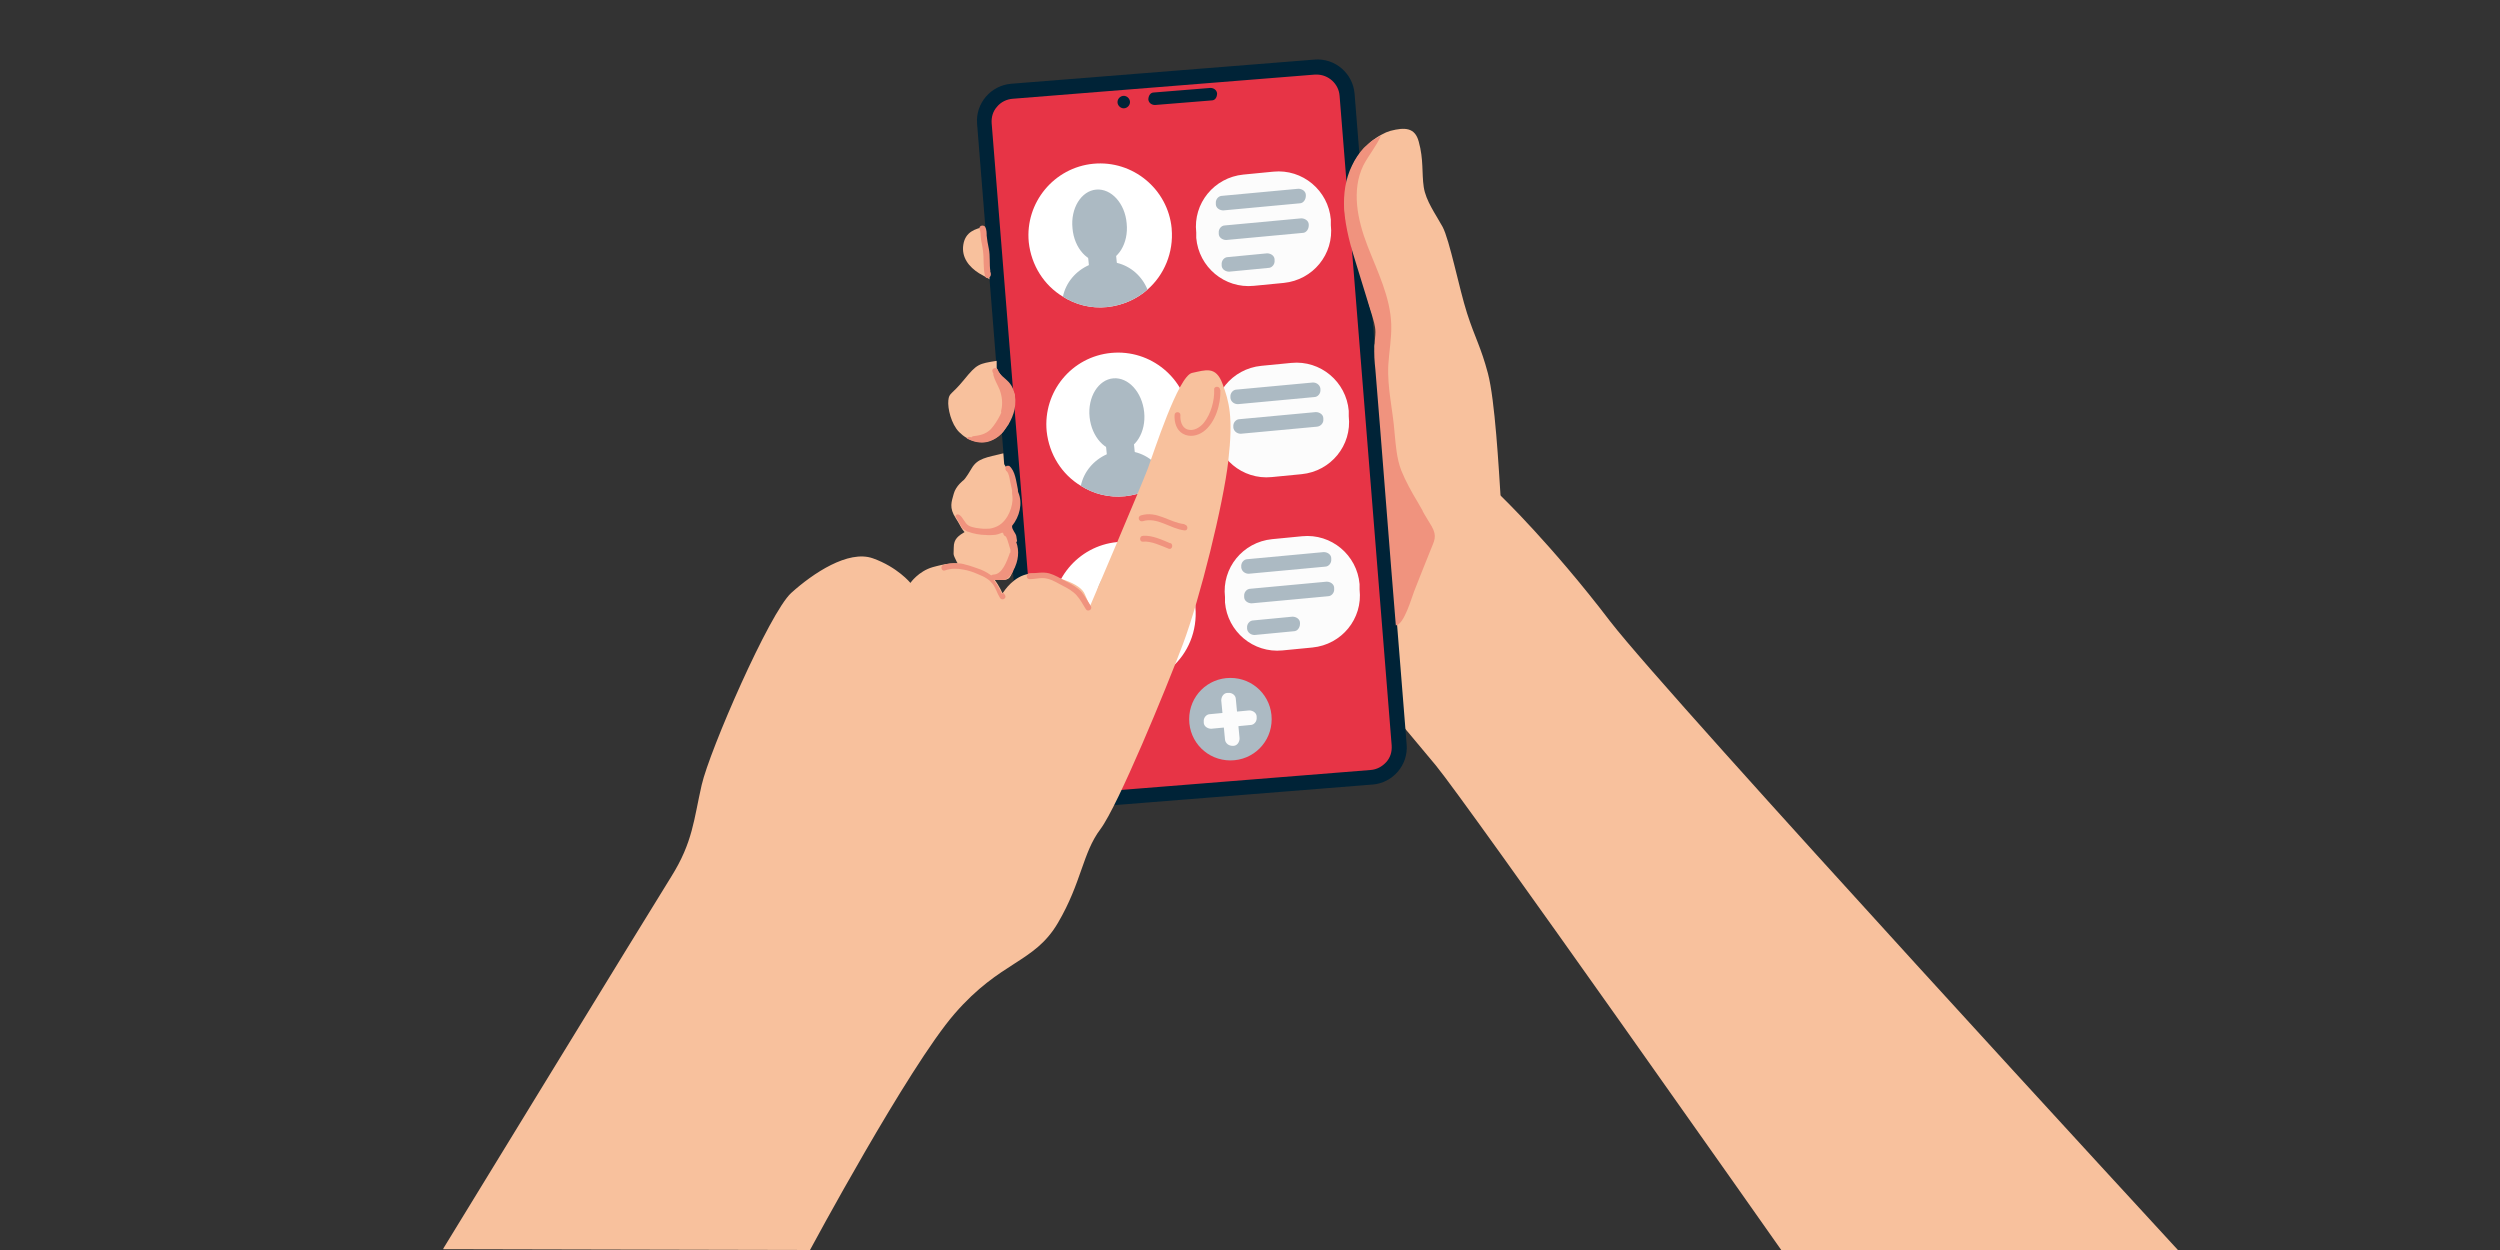 <?xml version="1.0" encoding="UTF-8"?>
<svg id="Ebene_1" xmlns="http://www.w3.org/2000/svg" xmlns:xlink="http://www.w3.org/1999/xlink" version="1.1" viewBox="0 0 600 300">
  <rect x="0" y="0" width="600" height="300" fill="#333333" stroke="none"/>
  <!-- Generator: Adobe Illustrator 29.3.0, SVG Export Plug-In . SVG Version: 2.1.0 Build 146)  -->
  <defs>
    <style>
      .st0 {
        fill: none;
      }

      .st1 {
        fill: #f8c19d;
      }

      .st2 {
        fill: #f0937e;
      }

      .st3 {
        clip-path: url(#clippath-1);
      }

      .st4 {
        clip-path: url(#clippath-2);
      }

      .st5 {
        fill: #fff;
      }

      .st6 {
        fill: #e73446;
      }

      .st7 {
        fill: #002337;
      }

      .st8 {
        fill: #acbac3;
      }

      .st9 {
        fill: #fcfcfc;
      }

      .st10 {
        clip-path: url(#clippath);
      }
    </style>
    <clipPath id="clippath">
      <rect class="st0" x="324.9" y="118.7" width="197.9" height="181.3"/>
    </clipPath>
    <clipPath id="clippath-1">
      <rect class="st0" x="233.3" y="14" width="105.3" height="180.6"/>
    </clipPath>
    <clipPath id="clippath-2">
      <rect class="st0" x="106.4" y="88.7" width="189" height="211.3"/>
    </clipPath>
  </defs>
  <g class="st10">
    <path class="st1" d="M427.5,300s-75.3-107.1-82.9-116.3c-7.6-9.2-19.6-23.2-19.6-23.2l2.8-27.7,32.3-13.9s12.3,11.8,26.4,30.3c14.2,18.4,136.2,150.8,136.2,150.8h-95.4"/>
  </g>
  <path class="st1" d="M236.4,54.4c-2.3.5-4.7,1.2-5.2,4.3-.5,3.1,1.4,5.4,3.8,6.9,2.4,1.4,7.1,4,7.1,4l-5.7-15.1"/>
  <g class="st3">
    <path class="st7" d="M329.3,188.3l-72.7,5.8c-4.9.4-9.2-3.3-9.6-8.2l-12.5-156.2c-.4-4.9,3.3-9.2,8.2-9.6l72.8-5.8c4.9-.4,9.2,3.3,9.6,8.2l12.5,156.2c.4,4.9-3.3,9.2-8.2,9.6"/>
  </g>
  <path class="st6" d="M256,190.6c-2.8,0-5.3-2.2-5.5-5.1l-12.5-155.9c-.1-1.5.3-2.9,1.3-4,.9-1.1,2.3-1.8,3.8-1.9l72.5-5.8c.2,0,.3,0,.4,0,2.8,0,5.3,2.2,5.5,5.1l12.5,155.9c.1,1.5-.3,2.9-1.3,4-1,1.1-2.3,1.8-3.8,1.9l-72.5,5.8c-.1,0-.3,0-.4,0"/>
  <path class="st5" d="M285.5,100.3c.5,5.8-1.8,11.1-5.8,14.6-2.6,2.3-6,3.8-9.7,4.2-3.9.4-7.6-.6-10.6-2.5-4.5-2.7-7.6-7.5-8.2-13.1-.9-9.5,6-17.9,15.5-18.8,9.5-.9,17.9,6.1,18.8,15.5"/>
  <path class="st8" d="M274.6,98.9c.5,4.8-2.1,9-5.7,9.3s-6.9-3.3-7.4-8.1c-.5-4.8,2.1-9,5.7-9.3,3.6-.3,6.9,3.3,7.4,8.1"/>
  <path class="st8" d="M279.7,114.9c-2.6,2.3-6,3.8-9.7,4.2-3.9.4-7.6-.6-10.6-2.5.7-3.4,3.1-6.2,6.3-7.6,1-.4,2-.7,3.1-.8,1.2-.1,2.5,0,3.6.3,3.3.8,6,3.2,7.3,6.4"/>
  <path class="st8" d="M272.8,113.2l-6.7.6-.9-9.2,6.7-.6.9,9.2"/>
  <path class="st9" d="M312.4,113.8l-7.2.7c-7,.7-13.2-4.5-13.8-11.5v-1.3c-.8-7,4.3-13.2,11.3-13.9l7.2-.7c7-.7,13.2,4.5,13.8,11.5v1.3c.8,7-4.3,13.2-11.3,13.9"/>
  <path class="st9" d="M315,155.4l-7.2.7c-7,.7-13.2-4.5-13.8-11.5v-1.3c-.8-7,4.3-13.2,11.3-13.9l7.2-.7c7-.7,13.2,4.5,13.8,11.5v1.3c.8,7-4.3,13.2-11.3,13.9"/>
  <path class="st5" d="M286.9,145.7c.5,5.8-1.8,11.1-5.8,14.6-2.6,2.3-6,3.8-9.7,4.2-3.9.4-7.6-.6-10.6-2.5-4.5-2.7-7.6-7.5-8.2-13.1-.9-9.5,6.1-17.9,15.5-18.8s17.9,6.1,18.8,15.5"/>
  <path class="st8" d="M276.1,144.3c.5,4.8-2.1,9-5.7,9.3s-6.9-3.3-7.3-8.1c-.5-4.8,2.1-9,5.7-9.3,3.6-.3,6.9,3.3,7.3,8.1"/>
  <path class="st8" d="M281.1,160.3c-2.6,2.3-6,3.8-9.7,4.2-3.9.4-7.6-.6-10.6-2.5.7-3.4,3.1-6.2,6.3-7.6,1-.4,2-.7,3.1-.8,1.2-.1,2.5,0,3.6.3,3.3.8,6,3.2,7.3,6.4"/>
  <path class="st8" d="M274.2,158.5l-6.7.6-.9-9.2,6.7-.6.9,9.1"/>
  <g class="st4">
    <path class="st1" d="M294.8,110.6c-1.2,10.4-6.8,33.1-10.9,44s-15.6,38.8-19.8,44.4c-4.3,5.7-4.5,12.8-10.2,22.5-5.7,9.7-13.7,9-24.8,21.8s-34.7,56.7-34.7,56.7l-88.1-.2s49.6-81.1,54.8-89.4c5.2-8.3,5.4-13.7,7.3-22,1.9-8.3,16.3-41.4,21.5-46.1,5.2-4.7,13.7-10.4,19.6-8.3,5.9,2.1,9,5.9,9,5.9,0,0,1.9-2.8,5.4-3.8.6-.2,1.3-.3,2-.5,1.3-.3,2.6-.4,3.9-.4.6,0,1.2,0,1.8,0,1.2.1,2.4.4,3.5.8.6.3,1.2.7,1.8,1.2.6.6,1.2,1.2,1.7,1.8,1.3,1.7,2,3.4,2,3.4,0,0,0-.1.3-.4.8-1.2,3.6-4.7,7.5-4.3,4.7.5,10.9,2.1,12,5l1.2,2.8s12.5-29.3,13.9-33.1c1.4-3.8,7.3-22.2,10.6-22.9,3.3-.7,5.7-1.7,7.3,2.6s2.6,8,1.4,18.4"/>
  </g>
  <path class="st1" d="M241.7,102.1c-.2.4-.4.7-.6,1-.4.6-.9,1.1-1.4,1.5,0,0,0,0,0,0-.9.7-1.9,1.2-2.9,1.4-1.5.3-3.2,0-4.8-.9-.7-.4-1.3-.9-1.8-1.4-1.9-1.9-2.8-5.7-2.6-7.6.2-1.9.7-1.2,3.8-5,3.1-3.8,3.5-3.8,7.8-4.5v1.8c.1,0,.2.5.2.5,0,0,1.5,2.3,3.4,4.4,1.9,2.1,0,6.6-.9,8.7"/>
  <path class="st1" d="M240.8,108.8c-4.1,1-6.2,1.2-7.6,3.6s-1.9,2.8-1.9,2.8c0,0-1.9,1.4-2.4,3.3-.5,1.9-1.2,3.3.5,5.9,1.7,2.6,1.4,3.3,3.8,4.3,2.4.9,7.7-.9,9.1-2.1,1.3-1.2,2.5-4,2-7.6-.5-3.5-3.3-7.6-3.3-7.6l-.2-2.5"/>
  <path class="st1" d="M243.3,136.4c-.2.4-.3.8-.4,1.1-.4,1-.7,1.4-1.4,1.6-.4.1-1.1.1-1.9.1s-.7,0-1,0c-.5,0-1.1-.1-1.8-.3-2-.4-4.3-1.2-5.8-2.3-.5-.4-1-.9-1.2-1.4,0,0,0-.2-.1-.2-1.1-2.3-.8-1.5-.8-3.6s1.1-2.8,2.9-3.9c0,0,.1,0,.2,0l4.5-.4,1.7-.2,4-.4s2.1,7.3,1.2,9.9"/>
  <path class="st1" d="M360.2,120.1l-22.3,13.2-3.8,2.3-4.2-52.4s-.1-.5.6-2.6-1.2-4-2.4-9.5c-1.2-5.4-1.7-6.1-3.8-13.2-2.1-7.1-2-9.6-.5-15.8,1-4.1,4.3-8,7.8-9.8.7-.4,1.4-.7,2.1-.9,3.5-.9,5.9-.8,6.8,2.6,1.2,4.3.7,7.6,1.2,10.9.5,3.3,2.8,6.4,4.5,9.5s4,14.9,5.9,20.8c1.9,5.9,3.3,8,5,14.4,1.7,6.4,2.6,22.7,3.1,30.5"/>
  <path class="st7" d="M271.2,24.5c0,.8-.7,1.5-1.5,1.5s-1.5-.7-1.5-1.5.7-1.5,1.5-1.5,1.5.7,1.5,1.5"/>
  <path class="st7" d="M290.8,24.1l-13.6,1.1c-.8,0-1.5-.5-1.6-1.3h0c0-.9.5-1.7,1.3-1.7l13.6-1.1c.8,0,1.5.5,1.6,1.3h0c0,1-.5,1.7-1.3,1.7"/>
  <path class="st5" d="M281.2,54.9c.5,5.7-1.8,11.1-5.8,14.6-2.6,2.3-6,3.8-9.7,4.2-3.9.4-7.6-.6-10.6-2.5-4.5-2.7-7.6-7.5-8.2-13.1-.9-9.5,6.1-17.9,15.5-18.8,9.5-.9,17.9,6.1,18.8,15.5"/>
  <path class="st8" d="M270.4,53.6c.5,4.8-2.1,9-5.7,9.3-3.6.3-6.9-3.3-7.3-8.1-.5-4.8,2.1-9,5.7-9.3,3.6-.3,6.9,3.3,7.3,8.1"/>
  <path class="st8" d="M275.4,69.5c-2.6,2.3-6,3.8-9.7,4.2-3.9.4-7.6-.6-10.6-2.5.7-3.4,3.1-6.2,6.3-7.6,1-.4,2-.7,3.1-.8,1.2-.1,2.5,0,3.6.3,3.3.8,6,3.2,7.3,6.4"/>
  <path class="st8" d="M268.5,67.8l-6.7.6-.9-9.2,6.7-.6.9,9.2"/>
  <path class="st9" d="M308.1,67.9l-7.2.7c-7,.7-13.2-4.5-13.8-11.5v-1.3c-.8-7,4.3-13.2,11.3-13.9l7.2-.7c7-.7,13.2,4.5,13.8,11.5v1.3c.8,7-4.3,13.2-11.3,13.9"/>
  <path class="st8" d="M312.6,55.9l-18.3,1.7c-.9,0-1.8-.6-1.8-1.5v-.2c-.1-.9.6-1.8,1.5-1.8l18.3-1.7c.9,0,1.8.6,1.8,1.5v.2c0,.9-.6,1.8-1.5,1.8"/>
  <path class="st8" d="M304.4,64.3l-9.4.9c-.9,0-1.8-.6-1.8-1.5v-.2c-.1-.9.6-1.8,1.5-1.8l9.4-.9c.9,0,1.8.6,1.8,1.5v.2c.1.9-.6,1.8-1.5,1.8"/>
  <path class="st8" d="M311.9,48.8l-18.3,1.7c-.9,0-1.8-.6-1.8-1.5v-.2c-.1-.9.6-1.8,1.5-1.8l18.3-1.7c.9,0,1.8.6,1.8,1.5v.2c0,.9-.6,1.8-1.5,1.8"/>
  <path class="st8" d="M318.7,143.1l-18.3,1.7c-.9,0-1.8-.6-1.8-1.5v-.2c-.1-.9.6-1.8,1.5-1.8l18.3-1.7c.9,0,1.8.6,1.8,1.5v.2c.1.9-.6,1.8-1.5,1.8"/>
  <path class="st8" d="M310.5,151.5l-9.4.9c-.9,0-1.7-.6-1.8-1.5v-.2c-.1-.9.6-1.8,1.5-1.8l9.4-.9c.9,0,1.8.6,1.8,1.5v.2c0,.9-.6,1.8-1.5,1.8"/>
  <path class="st8" d="M318,136l-18.3,1.7c-.9,0-1.7-.6-1.8-1.5v-.2c-.1-.9.6-1.8,1.5-1.8l18.3-1.7c.9,0,1.8.6,1.8,1.5v.2c.1.9-.6,1.8-1.5,1.8"/>
  <path class="st8" d="M316.1,102.4l-18.3,1.7c-.9,0-1.7-.6-1.8-1.5v-.2c-.1-.9.6-1.8,1.5-1.8l18.3-1.7c.9,0,1.8.6,1.8,1.5v.2c.1.9-.6,1.7-1.5,1.8"/>
  <path class="st8" d="M315.4,95.3l-18.3,1.7c-.9,0-1.7-.6-1.8-1.5v-.2c-.1-.9.6-1.8,1.5-1.8l18.3-1.7c.9,0,1.7.6,1.8,1.5v.2c.1.9-.6,1.8-1.5,1.8"/>
  <path class="st8" d="M305.2,172.6c0,5.5-4.4,9.9-9.9,9.9s-9.9-4.4-9.9-9.9,4.4-9.9,9.9-9.9,9.9,4.4,9.9,9.9"/>
  <path class="st9" d="M300.1,174l-9.4.9c-.9,0-1.8-.6-1.8-1.5v-.2c-.1-.9.6-1.8,1.5-1.8l9.4-.9c.9,0,1.8.6,1.8,1.5v.2c.1.9-.6,1.8-1.5,1.8"/>
  <path class="st9" d="M296.6,167.8l.9,9.4c0,.9-.6,1.8-1.5,1.8h-.2c-.9,0-1.7-.6-1.8-1.5l-.9-9.4c0-.9.6-1.8,1.5-1.8h.2c.9-.1,1.8.6,1.8,1.5"/>
  <path class="st2" d="M341.5,122.7c-.4-.7-.8-1.4-1.2-2.1-1.5-2.5-2.9-5-4-7.7-1.1-2.9-1.3-5.9-1.6-9-.4-5.5-1.8-10.8-1.5-16.4.2-3.2.8-6.4.7-9.6-.2-6.6-3.3-12.7-5.7-18.9s-3.9-13.3-1-19.3c1.3-2.5,3.2-4.7,4.3-7.3-.1.3-1.7,1-2.1,1.3-.7.5-1.4,1.2-2.1,1.8-1.1,1.2-2.1,2.7-2.8,4.2-1.6,3.2-2.1,6.9-1.9,10.4.3,4.7,1.6,9.2,3,13.6,1.2,3.9,2.4,7.8,3.6,11.7.4,1.4.9,2.8.9,4.3,0,1-.2,2.1-.2,3.1-.2,2,0,4,.2,6,1.3,15.6,3.6,45.7,4.9,61.3,2-.2,3.8-6.7,4.4-8.2,1.3-3.3,2.6-6.6,3.9-9.8.9-2.3,1.7-3.3.3-5.8-.7-1.2-1.5-2.4-2.2-3.7"/>
  <path class="st2" d="M292.8,93.5c0-.9-1.5-.9-1.4,0,.1,2.7-.8,5.9-2.5,8-.9,1.1-2.4,2-3.8,1.6-1.5-.4-1.9-2.2-1.8-3.5,0-.9-1.4-.9-1.4,0-.1,1.7.4,3.6,2,4.5,1.6.9,3.5.5,4.9-.5,2.9-2.1,4.2-6.6,4.1-10"/>
  <path class="st2" d="M280.9,130.4c-1.9-.8-4.4-2-6.6-1.8-.9,0-.9,1.5,0,1.4,2-.2,4.4,1,6.2,1.7.8.3,1.2-1,.4-1.4"/>
  <path class="st2" d="M284.3,125.8c-3.7-.4-6.6-3.3-10.5-2.1-.9.3-.5,1.6.4,1.4,3.6-1.1,6.6,1.8,10.1,2.2.9.1.9-1.3,0-1.4"/>
  <path class="st2" d="M261.9,145.6c-.8-1.2-1.4-2.4-2.3-3.5-1-1.1-2.4-1.9-3.8-2.6-1.3-.7-2.6-1.5-4-1.9-1.6-.4-3.1,0-4.7,0-.9,0-.9,1.4,0,1.4,1.5,0,2.9-.5,4.3-.1,1.3.3,2.5,1.1,3.7,1.7,1.2.6,2.4,1.3,3.3,2.3.9,1,1.5,2.2,2.2,3.3.5.8,1.7,0,1.2-.7"/>
  <path class="st2" d="M243.9,130.1c.8,2.1.5,4.6-.6,6.6-.1.3-.2.6-.4.8-.3.5-.7,1-1.2,1.4,0,0-.2.1-.3.2-.4.1-1.1.1-1.9.1s-.7,0-1,0c1.3,1.7,2,3.4,2,3.4,0,0,0-.1.3-.4.1.2.2.4.4.6.5.8-.7,1.5-1.2.7-.7-1.1-1-2.4-1.8-3.4-.4-.5-.8-.9-1.3-1.2-.7-.5-1.5-.8-2.2-1.1-1.1-.5-2.3-.9-3.5-1.1-1.5-.3-3-.3-4.4.2-.7.3-1.1-.7-.7-1.1,0-.1.2-.2.3-.2,1.1-.4,2.3-.5,3.4-.4.6,0,1.3.1,1.9.3,1.3.3,2.5.8,3.7,1.2.5.2,1.1.5,1.6.8.3.2.6.4.9.6.1-.1.3-.2.5-.2,2.2,0,3.3-3.4,3.9-5,0,0,0-.2.2-.3,0-.2,0-.5,0-.7-.1-.4-.3-.8-.4-1.3-.1-.3-.5-1.8-.8-1.9-.3-.1-.5-.4-.5-.7,0,0-.2,0-.2-.2-.7.3-1.4.6-2.3.6,0,0,0,0,0,0-.5,0-1,.1-1.6,0-1.4,0-3.1-.3-4.4-.8,0,0-.2,0-.3-.1-.3-.2-.7-.4-1-.6l-1.7-3c.1-.4.5-.6,1-.3.9.7,1.2,1.9,2.1,2.5,1,.6,2.5.7,3.6.8.2,0,.4,0,.6,0,.6,0,1.1,0,1.7-.2,1.5-.4,2.6-1.3,3.5-2.8.7-1.2,1.1-2.5,1.2-3.8,0-.6,0-1.2-.1-1.7,0-.2,0-.3,0-.4,0,0,0-.2,0-.3-.2-.8-.3-1.5-.5-2.3-.1-.6-.3-1.9-.8-2.3-.5-.4-.3-1.1,0-1.3.2,0,.4,0,.6,0,1.5,1.2,1.7,3.9,2.1,5.7,0,.2,0,.5.1.7,1.1,2.6.3,5.8-1.5,8,0,0,0,.1,0,.2,0,.7.8,1.5,1,2.2.1.4.1.9.2,1.3"/>
  <path class="st2" d="M241.3,102.9c0,.1-.2.2-.2.3-.4.6-.9,1.1-1.4,1.5,0,0,0,0,0,0-.9.7-1.9,1.2-2.9,1.4-1.5.3-3.2,0-4.8-.9.2-.3.7-.5,1.1-.2,0-.1.2-.2.4-.3,1.7-.2,3.1-.5,4.3-1.7.9-1,1.7-2.3,2.3-3.5,0-.2.2-.3.2-.5,0-.1-.1-.3,0-.5.4-1.7.2-3.4-.4-5-.5-1.2-1.2-2.3-1.5-3.5,0-.1,0-.2,0-.3,0-.2-.2-.3-.2-.5-.3-.7.7-1.1,1.1-.7,0,0,.2.2.2.3.4,1.2,1.8,2,2.6,2.9.9,1,1.3,2.1,1.5,3.4.4,2.8-.6,5.5-2.2,7.7"/>
  <path class="st2" d="M237.7,65.2c-.3-1.8,0-3.7-.4-5.6-.2-1-.4-2-.5-3,0-.7,0-1.4-.3-2-.3-.8-1.7-.5-1.4.4.3.7.2,1.4.3,2.1.1,1,.4,2,.5,3,.3,2,0,4.1.5,6.1.2.9,1.3.5,1.4-.2,0-.1,0-.2,0-.3,0-.2,0-.3-.2-.5"/>
</svg>